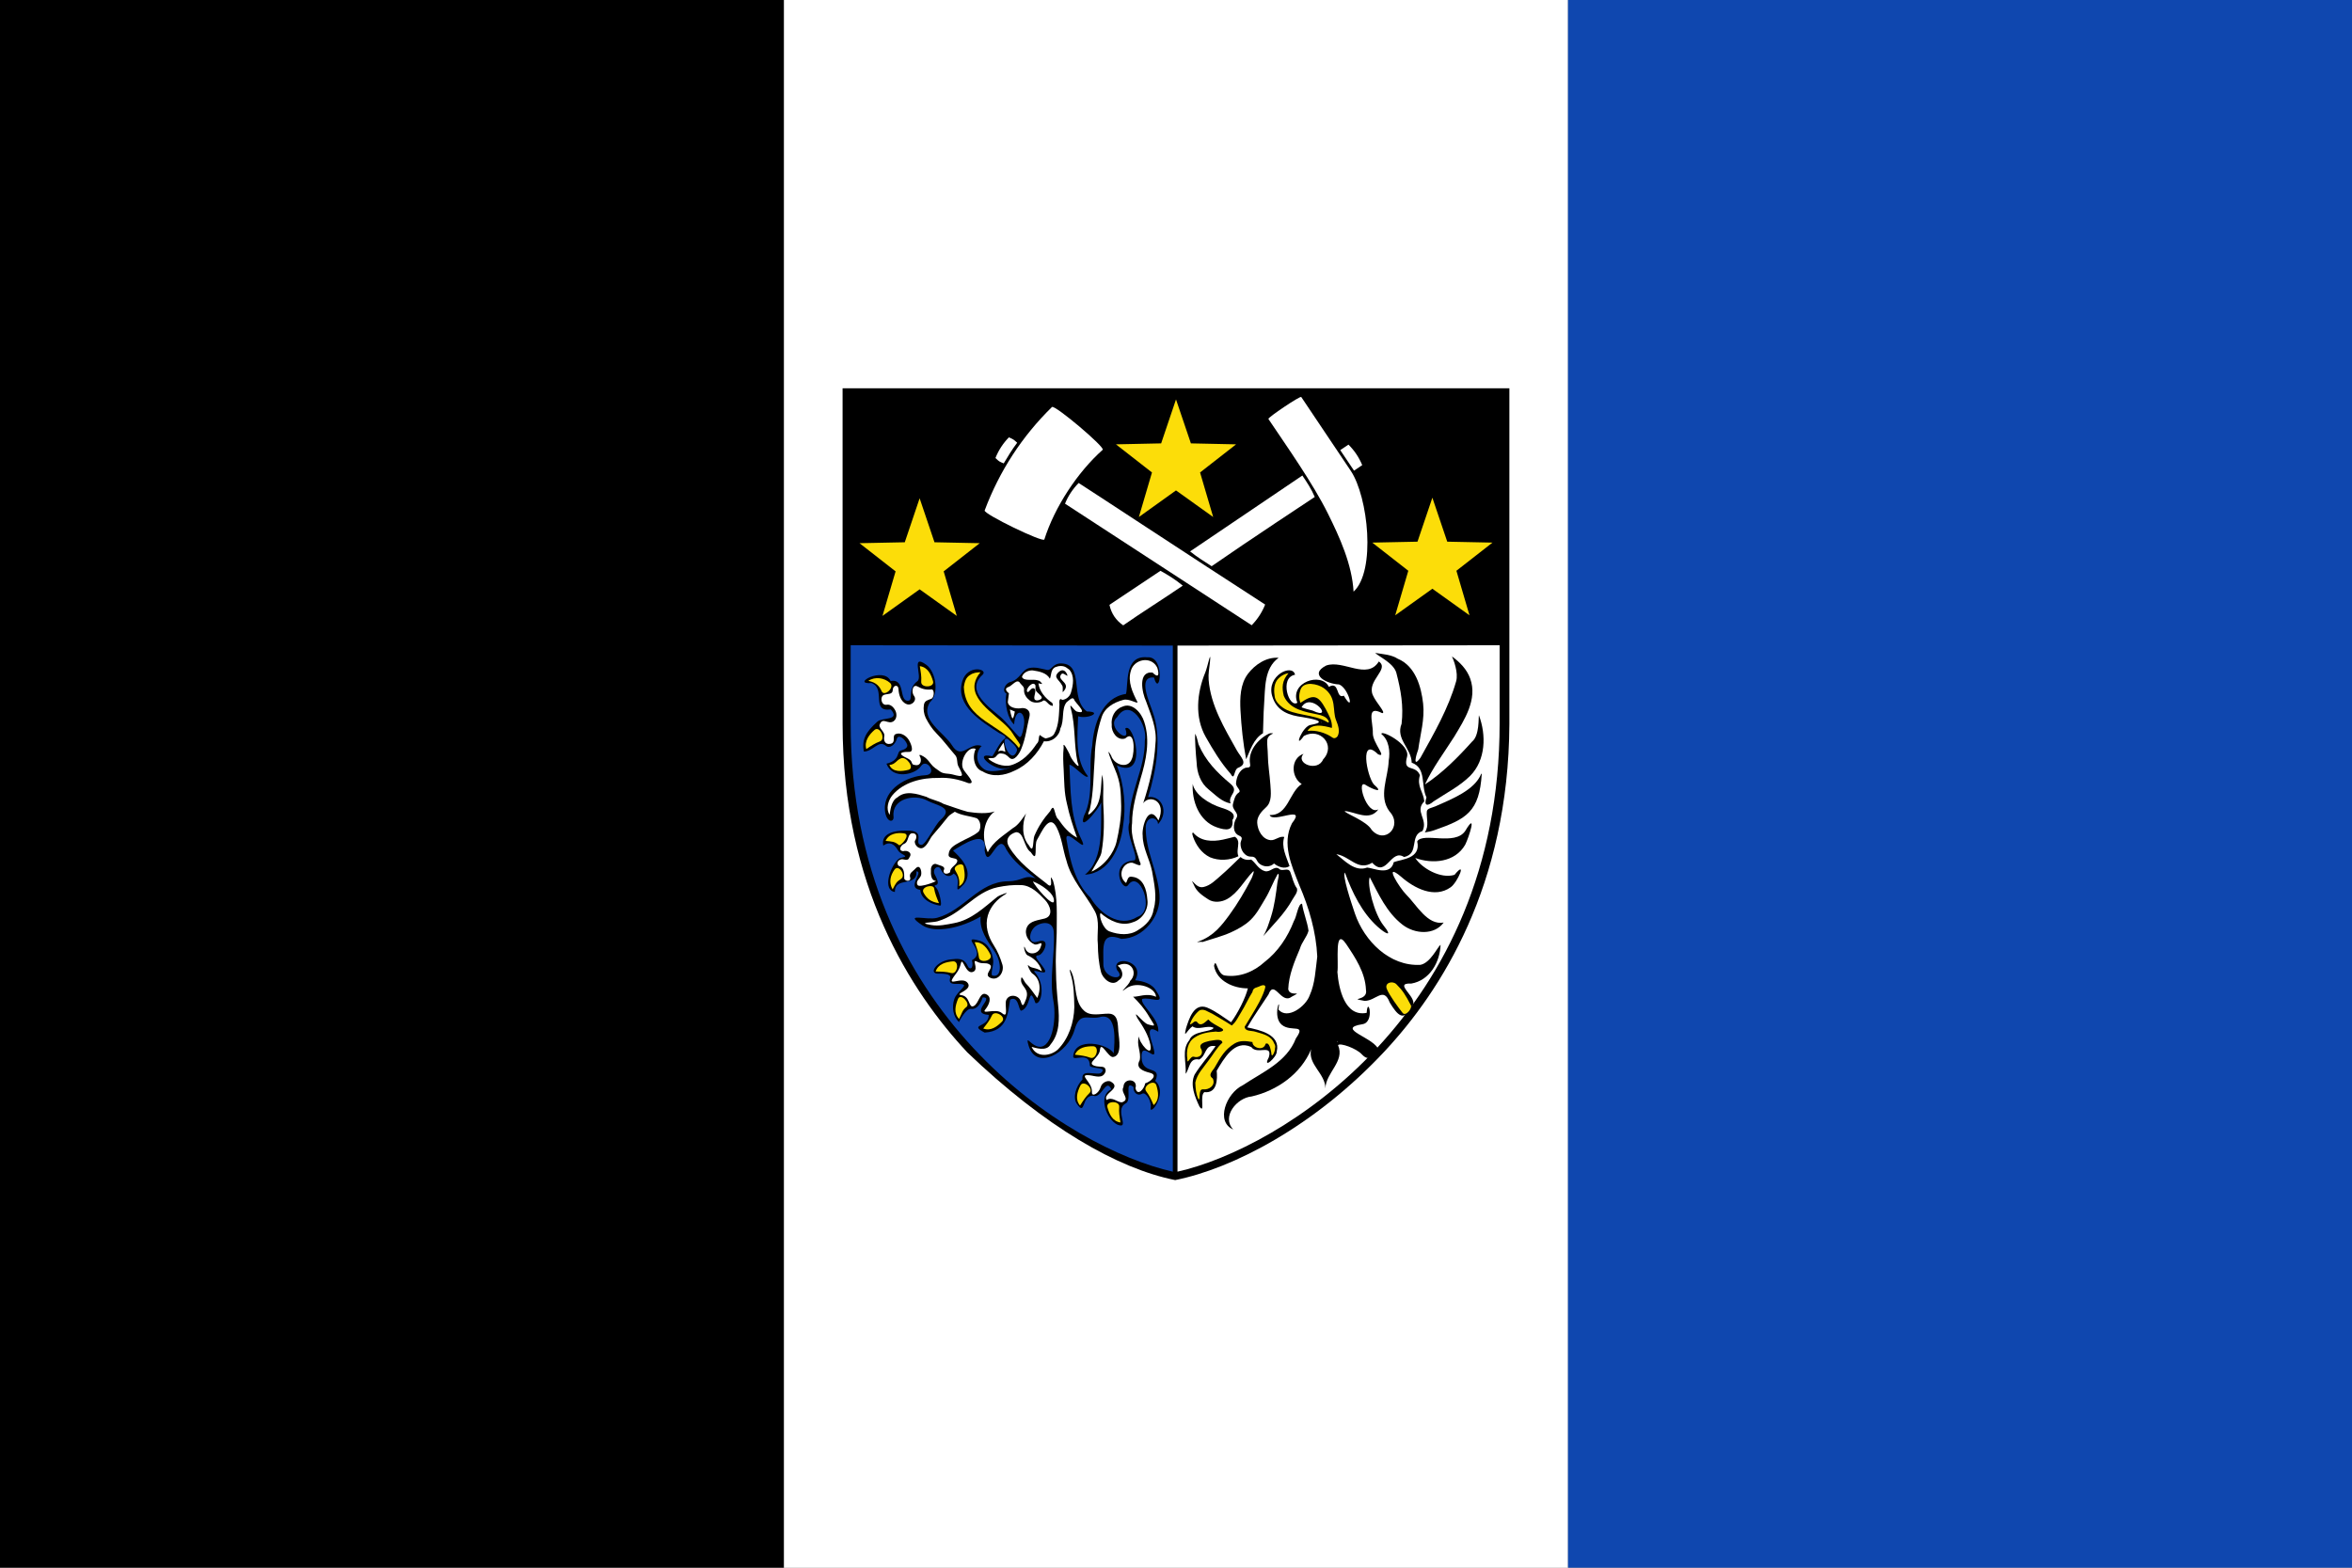 <svg xmlns="http://www.w3.org/2000/svg" height="400" width="600"><rect width="100%" height="100%" fill="#808080" stroke="none"/><path d="M 0,0 H 200 V 400 H 0 z"/><path d="M 200,0 H 400 V 400 H 200 z" fill="#fff"/><path d="m 400 0 h 200 v 400 h -200 z" fill="#0f47af"/><path d="m 14.837 0 c 7.127 0 11.816 2.996 14.503 5.509 c 3.299 3.444 5.133 6.636 5.642 9.182 -0.509 2.545 -2.372 6.149 -5.673 9.236 -2.687 2.513 -7.346 5.492 -14.473 5.527 h -14.836 v -29.455 z" transform="matrix(0 5.775 5.775 0 214.95 99.08)"/><path d="M 0,0 23.244,0 C 22.23,-4.53 16.293,-14.23 3.439,-14.23 l -3.453,0 L 0,0" fill="#0f47af" transform="matrix(0 5.775 5.775 0 299.19 164.72)"/><path d="M 0,0 23.244,0 C 22.23,4.53 16.293,14.23 3.439,14.23 l -3.453,0 L 0,0" fill="#fff" transform="matrix(0 5.775 5.775 0 300.38 164.72)"/><path d="m -0.042 -0.385 c -0.895 0.496 -1.14 -1.095 -0.452 -0.795 0.487 0.452 0.428 -0.614 -0.263 -0.607 -0.754 0.007 -1.466 -0.133 -1.115 0.796 -0.019 0.985 -1.01 1.756 -1.946 1.684 c -1.063 -0.081 -1.968 -0.637 -3.03 -0.607 -0.502 0.053 -0.405 0.544 -0.092 0.541 -0.536 0.499 -1.283 0.165 -1.195 -0.439 -1.143 0.355 -2.62 0.619 -3.747 0.208 c -0.421 -0.133 -1.609 -0.7 -1.537 0.054 0.949 0.26 -0.962 0.516 -0.893 -0.296 -0.106 -1.03 1.207 -0.831 1.617 -0.941 0.156 -1.066 1.352 -1.426 2.278 -1.491 1.029 -0.2 2.159 0.113 3.124 -0.372 0.9 -0.281 -0.725 0.992 -0.731 0.775 c 0.991 -0.043 2.612 0.16 3.315 -0.726 c -0.056 1.061 -1.212 1.574 -2.135 1.682 -0.866 0.138 -1.803 0.062 -2.692 -0.272 0.661 1.411 -1.961 0.742 -1.63 0.371 0.787 0.303 -0.067 -0.884 -0.502 -0.359 -0.925 0.576 0.38 1.374 1.041 1.224 1.244 0.019 2.355 -0.729 3.609 -0.681 0.503 -0.198 1.493 0.416 1.674 0.232 0.082 -1.167 1.432 -0.544 1.1 -0.292 -0.742 0.495 1.138 1.243 1.402 0.409 c 0.498 -0.79 -0.173 -1.668 -0.855 -2.074 c -0.649 -0.674 -1.671 -0.909 -2.582 -1.055 -0.575 -0.067 0.847 1.088 -0.053 0.629 -1 -0.473 -2.146 -0.447 -3.231 -0.499 -0.02 0.161 0.668 0.742 0.506 0.819 -0.722 -0.585 -1.791 -0.467 -2.651 -0.434 0.142 0.404 -0.196 1.129 -0.213 0.384 -0.578 -0.773 -2.078 -0.096 -2.121 -1.114 -0.017 -0.406 0.329 -0.438 0.286 -0.645 -0.053 -0.261 -0.141 -0.512 -0.083 -0.78 0.074 -0.341 0.502 -0.398 0.619 -0.845 0.059 -0.225 0.41 -0.384 0.506 -0.166 0.474 -0.098 1.144 0.071 1.366 0.339 -0.798 0.046 -0.607 0.563 0.129 0.422 0.279 -0.053 0.496 -0.116 0.413 -0.207 -0.159 -0.177 -0.635 -0.546 -0.865 -0.809 -0.386 -0.441 -1.155 -1.597 -1.864 -0.807 -0.259 0.289 -0.493 -0.659 0.284 -0.89 1.083 -0.322 1.779 0.862 2.283 1.629 0.099 0.211 0.177 0.354 0.254 0.239 0.142 -0.211 0.581 -0.398 0.774 -0.543 -0.211 -0.924 0.689 0.105 0.536 0.641 -0.151 0.53 0.3 -0.635 0.036 -1 -0.363 -0.506 -0.919 -0.266 -1.026 -0.107 -0.211 -0.519 0.657 -0.887 -0.027 -1.31 -0.572 -0.353 -1.144 -1.458 -1.908 -0.977 -0.366 0.418 -1.343 0.268 -1.654 -0.162 -0.516 -0.713 0.549 -0.149 0.724 -0.392 0.316 -0.436 0.822 -0.191 0.858 -0.376 0.094 -0.476 -0.99 -0.111 -0.865 -0.807 -0.665 -0.313 0.16 -1.783 0.091 -0.847 0.245 0.661 1.292 -0.05 1.165 0.854 0.503 0.441 0.343 -0.374 0.532 -0.584 0.478 -0.545 0.831 -0.698 1.328 -0.607 0.006 0.402 -0.535 0.648 -0.252 0.977 0.136 0.158 -0.041 0.402 -0.305 0.479 -0.231 0.066 -0.008 0.358 0.23 0.453 0.158 0.063 0.245 -0.12 0.287 -0.286 0.046 -0.181 0.43 -0.009 0.577 -0.624 0.729 0.275 0.478 1.287 0.106 1.526 -0.384 0.247 0.38 0.779 0.406 0.176 0.034 -0.79 0.608 -1.831 1.522 -1.77 0.583 0.039 0.59 0.413 0.3 0.381 -0.797 -0.089 -1.01 0.933 -0.705 1.489 0.232 0.423 0.298 1.221 0.858 0.584 0.212 -0.241 1.114 -0.659 1.101 -0.843 -0.029 -0.389 -0.651 0.274 -0.63 -0.657 -0.016 -0.534 0.122 -1.138 0.661 -1.026 -0.187 0.254 -0.099 0.472 0.204 0.647 0.145 0.084 0.19 0.266 0.253 0.315 0.069 0.053 0.053 -0.197 0.141 -0.294 0.345 -0.381 1.377 -0.71 1.451 -0.155 -0.708 -0.011 -0.187 0.992 -0.913 0.954 0.017 0.34 0.723 -0.465 0.823 0.168 0.44 0.03 0.651 0.559 0.694 0.873 0.017 0.122 -0.676 -0.049 -0.778 -0.16 c -0.253 -0.277 0.073 0.299 -0.577 -0.064 c -0.279 -0.156 -0.464 0.149 -0.265 0.248 0.207 0.102 0.457 0.306 0.203 0.58 0.234 0.439 1.11 -0.146 0.47 0.45 -0.632 0.489 -1.262 -0.252 -1.486 -0.479 -0.236 0.39 -1.019 1.532 -0.004 1.394 0.979 0.163 -0.923 0.598 -0.058 0.951 0.552 0.321 0.917 0.816 1.293 1.308 -0.187 -0.516 0.119 -0.564 0.125 -1.225 0.011 -1.296 1.294 -1.941 1.615 -3.134 0.125 -0.465 -0.254 -1.516 0.324 -0.661 0.387 0.572 0.115 1.748 -0.38 2.586 0.579 -0.064 1.061 0.286 1.529 0.608 0.483 0.332 1.196 0.334 1.077 -0.087 -0.029 -0.103 -0.456 0.053 -0.654 0.035 c -0.38 -0.033 -0.774 -0.223 -0.885 -0.607 c -0.271 -0.939 0.488 0.378 0.86 -0.334 0.407 0.096 0.431 -0.112 0.267 -0.183 -0.403 -0.174 -0.324 -0.496 -0.303 -0.734 0.057 -0.645 0.646 -1.035 0.633 -0.561 -0.004 0.157 -0.005 0.571 0.184 0.516 0.422 -0.123 0.183 0.412 0.312 0.603 0.061 0.091 0.342 -0.324 0.617 -0.418 0.372 -0.126 0.782 -0.053 1.025 0.203 0 0 -0.616 0.302 -0.582 0.534 0.024 0.158 -0.073 0.376 -0.509 0.516 -0.011 0.557 0.708 -0.627 0.774 0.266 0.576 0.007 0.397 -0.913 0.781 -0.181 -0.061 1.034 -0.912 1.025 -1.454 1.126 -0.207 0.387 0.492 0.366 0.488 0.491 -0.146 0.461 -1.208 0.31 -0.339 0.627 0.105 0.241 -0.799 0.477 -1.359 -0.029 -0.193 -0.175 0.154 0.535 -0.076 0.455 -0.254 -0.088 -0.658 -0.598 -0.671 -0.303 -0.011 0.235 -0.827 0.607 -0.61 -0.024 0.155 -0.452 -0.437 -0.398 -0.668 -0.106 c -0.184 0.233 -0.296 0.789 0.26 0.818 1.014 0.054 2.037 -0.211 3.046 -0.016 0.837 0.152 2.235 -0.079 1.98 -0.752 -0.108 -0.285 -0.501 -0.487 -0.02 -0.345 c 1.11 0.327 0.354 1.728 -0.693 2.027 -0.816 0.233 -0.451 0.569 -0.561 1.092 -0.246 0.822 1.116 0.677 1.6 0.639 -0.428 -0.217 -0.758 -1.731 0.138 -1.789 0.223 0.011 -0.255 0.734 0.405 0.736 0.113 0.034 0.083 0.617 0.211 0.569 0.167 -0.064 0.14 -0.179 0.123 -0.421 -0.017 -0.245 -0.065 -0.517 0.268 -0.472 0.308 -0.297 0.811 -0.443 1.079 -0.249 0.587 0.4 -0.388 0.182 -0.36 0.725 0.165 0.357 -0.814 0.569 -0.28 0.794 0.282 -0.604 1.331 -0.216 1.564 0.277 c 0.212 0.58 -0.646 -0.157 -0.937 0.351 -0.135 0.317 -1.068 -0.082 -0.73 0.355 0.262 -0.017 0.416 0.193 0.296 0.384 -0.098 0.155 0.348 0.45 0.688 0.366 0.166 0.12 -0.81 0.734 -1.249 0.21 -0.725 0.316 -0.233 -0.558 -1.01 -0.604 -0.904 -0.053 0.414 0.782 -0.505 0.509 -0.354 -0.105 -1.042 -0.367 -0.66 0.228 -0.589 0.063 -1.192 -0.814 -1.449 -0.712 -0.104 0.386 0.315 1.068 -0.323 0.64 -0.355 -0.179 -0.463 -0.585 -0.502 -0.948 z m -10.128 -5.225 c 0.709 -0.272 -0.722 -0.803 -0.534 -0.396 0.124 0.12 0.364 0.462 0.534 0.396 z" transform="matrix(0 5.775 5.775 0 291.79 250.37)"/><g fill="#fff"><path d="m 0 0 c 0.322 0.087 0.417 0.019 0.179 -0.222 -0.067 -0.662 0.895 -0.461 1.277 -0.283 0.599 0.211 1.204 0.49 1.857 0.413 0.902 -0.05 1.787 -0.258 2.64 -0.542 -0.4 0.278 -0.106 1.057 0.76 0.675 c -0.797 -0.444 0.315 -0.748 0.667 -0.697 0.553 0.001 1.034 0.304 1.573 0.414 c 0.552 0.092 1.132 0.234 1.68 0.071 c 0.425 -0.058 0.715 -0.345 0.925 -0.691 0.253 -0.373 0.206 -0.855 0.059 -1.256 -0.097 -0.299 -0.725 -0.494 -0.81 -0.395 0.336 0.387 0.607 0.924 0.398 1.438 -0.125 0.411 -0.58 0.696 -1.01 0.624 -0.421 -0.029 -0.936 -0.171 -0.991 -0.662 -0.05 -0.204 0.141 -0.205 0.274 -0.276 -0.318 -0.41 -0.921 -0.145 -0.898 0.266 0.037 0.157 0.276 0.505 -0.081 0.326 c -0.548 -0.149 -1.078 -0.411 -1.664 -0.328 -0.671 -0.001 -1.32 0.195 -1.96 0.372 -0.802 0.246 -1.69 0.436 -2.511 0.167 -0.405 -0.118 -0.882 -0.539 -0.676 -0.968 0.119 -0.342 0.46 -0.509 0.807 -0.469 0.311 -0.028 0.712 0.252 0.596 0.594 c -0.413 0.44 0.606 0.417 0.886 0.302 0.498 -0.173 0.273 -0.802 -0.131 -0.924 -0.528 -0.3 0.388 0.074 0.581 0.159 0.65 0.285 1.07 0.266 1.658 0.287 0.514 0.003 1.078 -0.092 1.571 -0.206 0.49 -0.113 1.067 -0.534 1.319 -1.106 -0.433 0.248 -0.66 0.407 -0.855 0.442 -0.715 0.127 -1.452 0.12 -2.171 0.076 -0.417 -0.019 -0.848 0.046 -1.255 -0.049 0.343 -0.057 0.998 -0.005 1.409 -0.256 0.165 -0.093 0.604 -0.52 0.142 -0.291 -0.767 0.176 -1.564 0.163 -2.347 0.223 -0.582 0.007 -1.164 0.115 -1.717 0.294 -0.434 0.126 -0.675 0.521 -0.794 0.967 -0.069 0.257 0.172 0.582 0.107 0.63 c -0.423 -0.216 -0.905 -0.449 -1.393 -0.297 c -0.517 0.143 -0.658 0.879 -0.171 1.148 z" transform="matrix(0 5.775 5.775 0 295.29 170.57)"/><path d="m 0 0 c 0.276 0.247 0.685 0.179 1.01 0.081 0.169 -0.045 0.319 -0.209 0.332 -0.387 -0.123 -0.142 0.101 -0.133 0.204 -0.124 0.412 -0.018 0.928 -0.025 1.26 -0.215 0.165 -0.063 0.205 -0.245 0.24 -0.398 -0.032 -0.089 -0.125 -0.228 -0.155 -0.256 c 0.12 -0.075 0.285 -0.009 0.392 -0.138 0.412 -0.272 0.799 -0.636 0.944 -1.131 0.099 -0.336 -0.093 -0.81 -0.292 -1.01 -0.056 0.124 0.032 0.237 -0.101 0.353 -0.064 0.056 -0.137 0.097 -0.128 0.21 0.013 0.176 0.063 0.242 0.19 0.372 c 0.205 0.211 -0.199 0.456 -0.402 0.532 -0.462 0.191 -0.965 0.242 -1.447 0.363 -0.261 0.043 -0.387 -0.187 -0.332 -0.418 0.019 -0.204 -0.04 -0.511 -0.274 -0.545 -0.131 0.017 -0.262 0.033 -0.393 0.05 -0.068 -0.106 -0.215 -0.214 -0.272 -0.03 -0.05 0.172 -0.413 0.393 -0.164 0.532 c 0.105 0.082 0.147 0.186 0.31 0.165 0.183 0 0.336 0.11 0.443 0.25 0.122 0.142 0.123 0.393 0.038 0.557 -0.141 0.141 0.173 0.245 0.188 0.409 0.073 0.083 -0.106 0.059 -0.125 0.017 c -0.198 -0.292 -0.494 -0.55 -0.855 -0.598 -0.003 0.043 0.06 0.2 0.006 0.155 -0.06 -0.05 -0.128 -0.094 -0.137 -0.179 -0.077 -0.228 0.058 -0.594 -0.148 -0.703 -0.198 0.048 -0.309 0.29 -0.292 0.48 0.042 0.276 0.098 0.605 0.366 0.754 c -0.137 0.067 -0.428 0.029 -0.515 0.251 -0.06 0.144 -0.069 0.341 0.02 0.473 c 0.029 0.041 0.059 0.081 0.088 0.122 z" transform="matrix(0 5.775 5.775 0 272.75 170.83)"/></g><path d="m 0.16 0.046 c -0.024 -0.112 -0.201 -0.229 -0.017 -0.312 0.244 -0.111 0.342 0.508 0.742 0.095 -0.164 0 -0.232 0.012 -0.283 -0.014 -0.291 -0.149 -0.362 -0.421 -0.603 -0.168 -0.179 0.189 -0.048 0.339 0.161 0.399 z" transform="matrix(0 5.775 5.775 0 272.08 171.51)"/><path d="m 0.505 -0.256 c 0.887 -0.152 1.554 1.288 2.19 1.673 0.184 0.111 0.341 0.244 0.516 0.343 l 0.134 -0.062 c -1.078 -0.811 -1.218 -2.371 -2.699 -2.432 -0.206 0.033 -0.419 0.079 -0.529 0.28 -0.094 0.131 -0.118 0.292 -0.117 0.454 0.15 -0.131 0.319 -0.224 0.505 -0.256 z" fill="#fcdd09" transform="matrix(0 5.775 5.775 0 250.12 171.54)"/><g fill="#fff"><path d="m 0 0 c 0.108 0.054 0.236 0.274 0.325 0.26 0.089 -0.014 0.179 -0.282 0.045 -0.323 -0.134 -0.041 -0.377 0.119 -0.458 -0.014 -0.081 -0.133 0.235 -0.24 0.141 -0.307 -0.094 -0.067 -0.386 0.159 -0.347 0.293 0.039 0.134 0.186 0.037 0.294 0.091 z" transform="matrix(0 5.775 5.775 0 264.25 176.18)"/><path d="m 0.689 0.276 c 0.077 0.22 -0.173 0.469 -0.371 0.315 -0.16 -0.125 -0.538 -0.064 -0.411 0.161 0.112 0.2 0.157 0.383 0.131 0.608 -0.017 0.148 0.357 0.13 0.41 0 0.061 -0.15 0.076 -0.299 0.272 -0.33 0.2 -0.031 0.397 -0 0.574 0.081 0.248 0.128 0.484 0.276 0.684 0.475 0.3 0.299 0.645 0.547 0.962 0.827 0.138 0.121 0.339 0.06 0.493 0.14 0.442 0.232 0.501 0.257 0.362 -0.25 -0.055 -0.201 -0.013 -0.403 -0.136 -0.567 -0.103 -0.137 -0.178 -0.28 -0.322 -0.388 -0.101 -0.075 -0.2 -0.155 -0.281 -0.252 -0.05 -0.06 -0.223 -0.342 -0.054 -0.241 0.159 0.095 0.411 0.026 0.379 -0.177 -0.014 -0.089 -0.002 -0.15 -0.112 -0.183 -0.185 -0.056 -0.203 -0.303 -0.336 -0.445 -0.118 -0.127 -0.145 0.162 -0.137 0.32 0.013 0.258 -0.401 0.077 -0.548 -0.019 -0.182 -0.119 -0.32 -0.357 -0.24 -0.563 0.075 -0.192 0.38 0.037 0.432 -0.24 0.044 -0.235 -0.144 -0.307 -0.342 -0.267 -0.187 0.038 -0.351 -0.264 -0.508 -0.204 -0.349 0.133 0.011 0.366 -0.143 0.604 -0.105 0.162 -0.325 0.158 -0.463 0.094 -0.136 -0.063 -0.306 -0.208 -0.272 -0.386 0.048 -0.246 -0.361 -0.321 -0.437 -0.118 c -0.053 0.14 -0.003 0.381 -0.208 0.383 -0.222 0.002 -0.269 0.243 -0.043 0.254 0.226 0.011 0.568 0.094 0.665 0.37 z" transform="matrix(0 5.775 5.775 0 229.74 175.7)"/><path d="m 0 0 c 0.185 0.124 0.59 0.567 0.458 0.081 -0.04 -0.146 -0.488 -0.368 -0.109 -0.265 0.765 0.204 1.571 0.124 2.34 0.289 0.461 0.198 -0.135 -0.304 -0.333 -0.343 -0.105 -0.052 -0.665 -0.328 -0.312 -0.269 0.335 -0.038 0.669 -0.017 1 0.001 0.493 0.026 0.991 0.019 1.475 0.142 0.515 0.108 1.016 0.272 1.51 0.449 -0.181 -0.347 -0.496 -0.613 -0.815 -0.829 -0.134 -0.192 -0.798 -0.144 -0.358 -0.358 0.325 -0.285 0.681 -0.526 1.094 -0.699 0.17 -0.071 0.846 -0.011 0.424 -0.237 -0.38 -0.33 -0.975 -0.305 -1.413 -0.13 0.169 -0.126 0.508 -0.328 0.643 -0.578 0.32 -0.4 0.592 -0.88 1.07 -1.112 -0.259 -0.123 -0.59 -0.187 -0.891 -0.164 -0.353 0.026 -0.723 0.191 -0.913 0.47 0.115 -0.348 0.075 -0.796 0.017 -1.189 -0.099 -0.362 -0.234 -0.716 -0.352 -1.073 -0.144 -0.237 -0.177 -0.518 -0.311 -0.757 -0.13 -0.407 -0.298 -0.915 0.025 -1.28 0.145 -0.286 0.62 -0.32 0.768 -0.341 -0.255 -0.179 -0.622 -0.068 -0.848 0.107 c -0.603 0.492 -0.792 1.316 -0.781 2.059 -0.028 0.44 0.064 0.889 0.23 1.306 c 0.073 0.411 -0.453 -0.152 -0.636 -0.232 -0.363 -0.16 -1.026 0.225 -0.874 0.561 0.343 -0.171 0.873 -0.07 0.994 0.306 0.264 0.429 0.186 0.971 -0.031 1.401 -0.247 0.574 -0.752 1.022 -1.303 1.305 0.049 0.346 -0.221 0.683 -0.569 0.727 -0.357 0.189 -0.859 0.032 -1.158 0.278 -0.103 0.149 -0.302 0.277 -0.045 0.363 z" transform="matrix(0 5.775 5.775 0 274.27 178.92)"/><path d="m -0.155 0.036 c 0 0 0.362 -0.062 0.289 -0.113 -0.072 -0.05 -0.381 -0.106 -0.381 -0.106" transform="matrix(0 5.775 5.775 0 258.68 182.45)"/><path d="M 0,0 0.014,-0.009 -0.001,-0.055 0,0" transform="matrix(0 5.775 5.775 0 337.16 184.29)"/></g><path d="m 0.36 -0.103 c 0.082 -0.225 0.19 -0.38 0.34 -0.604 -0.345 -0.103 -0.651 0.133 -0.849 0.366 -0.196 0.231 0.411 0.508 0.509 0.238 z" fill="#fcdd09" transform="matrix(0 5.775 5.775 0 225.08 187.09)"/><g fill="#fff"><path d="m 0.045 0 c -0.04 -0.095 -0.082 -0.19 -0.027 -0.283 0.065 -0.11 -0.305 0.144 -0.383 0.205" transform="matrix(0 5.775 5.775 0 256.47 191.58)"/><path d="m 0 0 c 0.112 0.181 0.449 0.195 0.584 0.081 0.203 -0.231 0.313 -0.55 0.463 -0.817 0.121 -0.216 0.25 -0.487 0.526 -0.509 0.28 -0.062 0.098 0.481 0.372 0.364 0.155 -0.083 0.234 -0.303 0.433 -0.301 0.089 -0.089 0.116 -0.316 -0.077 -0.286 -0.185 0.113 -0.206 -0.152 -0.263 -0.28 -0.093 -0.177 0.091 -0.297 0.253 -0.28 c 0.181 -0.013 0.455 0.007 0.469 0.203 0 0.137 0.325 -0.706 0.188 -0.795 -0.188 -0.103 -0.285 0.123 -0.448 0.159 -0.159 0.034 -0.498 -0.048 -0.285 -0.246 0.132 -0.116 0.2 -0.306 0.406 -0.237 0.209 0.046 0.161 -0.295 -0.005 -0.264 -0.167 0 -0.389 -0 -0.485 -0.166 -0.029 -0.177 -0.256 -0.168 -0.304 -0.007 -0.075 0.125 0.114 0.325 -0.099 0.4 -0.205 0.154 -0.332 -0.093 -0.276 -0.274 -0.026 -0.238 -0.274 -0.108 -0.337 0.065 -0.09 0.192 -0.462 0.122 -0.455 0.353 0 0.212 0.221 0.19 0.342 0.097 0.197 -0.027 0.411 0.214 0.28 0.397 -0.135 0.191 -0.376 0.25 -0.547 0.403 -0.258 0.23 -0.53 0.445 -0.799 0.663 c -0.099 0.081 -0.151 0.201 -0.227 0.301 0.17 0.299 0.183 0.653 0.289 0.975 z" transform="matrix(0 5.775 5.775 0 249.2 208.8)"/><path d="m 0 0 c 0.469 0.243 0.982 0.276 1.486 0.442 0.837 0.214 1.47 0.833 2.207 1.24 0.456 0.258 0.997 0.089 1.486 0.146 0.402 0.004 0.811 0.035 1.211 0.137 0.313 0.072 0.682 0.498 0.38 0.78 -0.168 0.286 -0.532 0.144 -0.645 -0.045 -0.31 0.593 0.317 0.925 0.673 0.551 0.181 -0.036 0.639 -0.597 0.327 -0.168 -0.34 0.467 -0.039 1.296 0.372 1.316 -0.186 -0.419 0.018 -0.795 -0.006 -1.015 0.281 0.278 0.517 0.498 0.917 0.729 0.364 0.211 0.421 0.331 0.306 -0.075 -0.062 -0.221 -0.742 -0.699 -0.275 -0.465 0.365 0.245 0.741 0.485 1.18 0.577 0.652 0.116 -0.116 -0.531 -0.376 -0.504 c 0.37 -0.132 0.669 0.105 1.054 0.031 0.333 -0.188 0.47 0.097 0.558 0.45 0.096 0.383 0.39 0.033 0.466 -0.208 c 0.221 -0.031 0.608 -0.333 0.215 -0.43 -0.424 0.129 -0.481 -0.526 -0.049 -0.531 0.253 -0.158 0.533 0.342 0.672 -0.065 0.013 -0.205 -0.27 -0.424 -0.102 -0.68 -0.31 -0.18 -0.518 0.706 -0.817 0.18 -0.063 -0.118 0.028 -0.381 0.242 -0.439 0.276 -0.075 0.477 -0.406 0.215 -0.389 -0.437 0.027 -0.783 -0.635 -0.734 -0.115 0.023 0.251 0.194 0.603 -0.175 0.722 -0.288 0.002 -0.16 -0.24 -0.241 -0.487 -0.125 -0.38 -0.344 0.203 -0.705 0.236 -0.423 0.039 0.344 0.366 0.315 0.579 -0.057 0.408 -0.795 0.264 -1.123 0.232 -0.29 -0.028 -0.784 0.017 -0.792 -0.425 -0.006 -0.358 0.14 -0.816 -0.143 -1.101 -0.363 -0.397 -1.052 -0.334 -1.528 -0.48 -0.202 -0.062 -0.447 -0.199 -0.09 -0.104 0.476 0.153 0.973 0.154 1.473 0.166 0.679 -0.016 1.392 -0.247 1.878 -0.734 0.276 -0.308 0.384 -0.923 -0.124 -1.154 0.034 0.143 0.229 0.659 -0.11 0.841 -0.481 0.401 -1.129 0.39 -1.719 0.332 -0.504 -0.05 -1.01 -0.091 -1.524 -0.096 -0.562 -0.028 -1.121 0.017 -1.673 0.032 -0.776 -0.004 -1.574 0.059 -2.326 -0.167 -0.477 -0.24 0.521 0.119 0.141 -0.276 -0.468 -0.596 -0.947 -1.259 -1.622 -1.659 -0.322 -0.191 -0.561 -0.007 -0.651 0.305 -0.007 0.362 0.676 0.339 0.885 0.654 0.534 0.346 -0.314 0.125 -0.556 0.278 -0.291 0.183 -1.176 0.532 -0.552 0.855 z" transform="matrix(0 5.775 5.775 0 269.51 211.04)"/><path d="m 0.564 0.291 c 0.288 -0.033 -0.685 -0.865 -0.875 -0.927 c 0.14 0.365 0.533 0.966 0.875 0.927 z" transform="matrix(0 5.775 5.775 0 267.18 226.69)"/><path d="m -0.064 0.026 c 0.023 0.437 0.356 0.762 0.661 1.052 c 0.231 0.219 0.7 0.39 0.815 -0.015 0.079 -0.281 0.095 -0.661 0.394 -0.793 0.289 -0.128 0.634 0.054 0.747 0.334 0.069 0.173 -0.241 0.428 0.166 0.259 0.282 -0.117 0.337 -0.544 0.016 -0.663 -0.261 -0.097 0.234 -0.045 0.304 0.104 0.102 0.218 0.296 0.511 0.703 0.632 -0.191 -0.317 -0.112 -0.455 -0.252 -0.588 -0.107 -0.102 0.289 0.066 0.354 0.166 0.196 0.304 0.62 0.417 1.079 0.217 -0.242 -0.18 -0.471 -0.33 -0.642 -0.503 -0.081 -0.082 -0.447 -0.212 -0.147 -0.214 0.299 -0.002 0.38 0.39 0.844 0.22 0.339 -0.124 0.327 -0.161 0.087 -0.236 -0.277 -0.087 -0.337 -0.516 -0.048 -0.638 0.209 -0.088 0.848 0.126 0.575 -0.19 -0.238 -0.275 0.094 -0.946 -0.17 -0.728 -0.19 0.157 -0.553 0.32 -0.669 0.014 -0.1 -0.263 0.416 -0.31 0.526 -0.529 0.122 -0.243 -0.42 -0.142 -0.479 -0.543 -0.054 -0.362 -0.215 0.496 -0.53 0.28 -0.316 -0.216 0.136 -0.873 -0.202 -0.676 -0.219 0.128 -0.31 0.282 -0.677 0.37 c -0.318 0.076 0.544 0.209 0.37 0.555 -0.126 0.25 -0.592 -0.116 -0.439 0.162 0.115 0.208 0.026 0.365 0.104 0.52 0.148 0.297 0.45 -0.284 0.606 0.061 c 0.159 0.352 -0.258 0.631 -0.581 0.534 -0.305 -0.092 -0.601 -0.215 -0.864 -0.386 -0.392 -0.254 -0.861 -0.387 -1.311 -0.256 -0.402 0.118 -0.717 0.413 -0.933 0.77 -0.15 0.247 0.043 -0.269 0.119 -0.363 0.463 -0.572 1.01 -1.138 1.152 -1.885 0.065 -0.339 0.148 -0.694 0.085 -1.039 -0.116 -0.636 -0.103 0.084 -0.162 0.288 -0.313 1.092 -1.292 1.631 -1.507 2.665 c -0.069 0.334 -0.112 0.702 -0.093 1.043 z" transform="matrix(0 5.775 5.775 0 260.39 226.2)"/><path d="M 0,0 -0.04,-0.023 -0.04,0 0,0" transform="matrix(0 5.775 5.775 0 341.19 265.9)"/></g><path d="m 0 0 c 0.405 0.06 0.796 0.233 1.195 0.285 0.282 -0.078 0.501 -0.3 0.789 -0.38 0.571 -0.242 1.164 -0.492 1.791 -0.516 0.37 0.074 0.03 0.72 0.333 0.15 c 0.36 -0.463 -0.792 -0.765 -0.102 -1.021 0.484 -0.313 0.958 -0.655 1.456 -0.939 c 0.113 0.544 0.312 1.481 1.065 1.303 0.252 0.011 0.83 -0.655 0.255 -0.35 -0.613 0.176 -0.091 -0.519 -0.452 -0.775 -0.348 -0.736 0.52 -1.212 1.045 -1.528 0.368 0.035 1.012 0.028 0.947 -0.544 0.142 -0.226 1.01 0.049 0.637 -0.218 c -0.424 -0.198 -0.959 -0.427 -1.414 -0.212 -0.441 0.273 -0.828 0.628 -1.253 0.927 -0.096 -0.501 0.407 -0.386 0.59 -0.726 -0.097 -0.45 0.423 -0.425 0.63 -0.599 -0.507 0.039 -1.06 -0.188 -1.485 0.163 -0.436 0.158 -0.351 0.994 -0.545 1.073 -0.143 -0.278 0.129 -0.668 -0.066 -0.934 0.151 -0.234 0.614 -0.412 0.073 -0.282 -0.412 0.132 -1.12 0.35 -0.906 0.921 0.161 0.386 0.421 0.719 0.652 1.066 c -0.406 0.3 -1.074 0.638 -1.498 0.742 0.005 -0.618 -0.314 -1.377 -0.995 -1.495 -0.412 0.097 0.374 0.129 0.426 0.471 0.1 0.655 -0.169 1.294 -0.595 1.76 c -0.463 0.6 -1.107 1.026 -1.81 1.297 -0.182 0.123 -0.788 0.188 -0.764 0.361 z" transform="matrix(0 5.775 5.775 0 332.16 230.6)"/><path d="m 0 0 c 0.325 0.761 1.216 1.02 1.975 1.105 0.68 0.077 1.353 -0.122 2.02 -0.215 0.255 -0.097 0.849 -0.256 0.376 0.095 -1.085 0.603 -2.171 1.233 -3.379 1.578 -0.381 0.109 -0.949 -0.112 -1.102 -0.184 0.255 0.346 0.563 0.657 0.984 0.807 0.919 0.328 1.814 -0.255 2.571 -0.712 0.694 -0.442 1.357 -0.939 2.104 -1.291 -0.517 0.789 -1.198 1.458 -1.895 2.085 -0.266 0.333 -1.071 0.278 -1.164 0.302 0.872 0.329 1.977 0.304 2.675 -0.384 0.466 -0.469 0.767 -1.07 1.129 -1.617 0.227 -0.268 0.215 -0.445 -0.175 -0.316 -0.525 -0.256 -1.298 0.009 -1.533 -0.652 -0.647 -0.016 -1.039 -0.72 -1.718 -0.447 -0.791 0.092 -1.474 -0.031 -2.243 -0.229 -0.432 -0.111 -0.721 -0.769 -0.889 -0.938 0.058 0.343 0.069 0.713 0.266 1.013 z" transform="matrix(0 5.775 5.775 0 356.66 168.12)"/><path d="m 0 0 c 1.143 0.09 2.145 0.699 3.119 1.244 0.309 0.173 0.592 0.529 0.774 0.061 0.081 -0.21 0.623 -0.135 0.253 -0.344 -0.489 -0.431 -1.051 -0.768 -1.615 -1.088 -0.876 -0.497 -1.952 -0.391 -2.855 -0.018 -0.253 0.104 -1.113 0.27 -0.422 0.201 0.248 -0.028 0.494 -0.075 0.746 -0.055 z" transform="matrix(0 5.775 5.775 0 308.32 173.42)"/><path d="m 0 0 c 0.466 -0.652 1.353 -0.588 2.06 -0.642 0.424 -0.032 0.849 -0.029 1.273 -0.049 0.253 -0.429 0.794 -0.575 1.152 -0.743 -0.709 -0.135 -1.437 -0.212 -2.162 -0.251 -0.541 -0.029 -1.162 -0.012 -1.61 0.326 -0.413 0.311 -0.755 0.818 -0.713 1.359 z" transform="matrix(0 5.775 5.775 0 326.18 167.84)"/><path d="m 0 0 c 0.719 0.303 1.234 0.805 1.733 1.402 0.361 0.432 0.504 -0.14 0.874 0.015 -0.067 -0.398 -0.381 -0.676 -0.62 -0.976 -0.281 -0.352 -0.733 -0.512 -1.184 -0.527 -0.384 -0.04 -1.104 -0.084 -1.277 -0.066 0.145 0.085 0.316 0.104 0.475 0.151 z" transform="matrix(0 5.775 5.775 0 305.76 189.94)"/><path d="m 0 0 c 0.057 -0.126 0.146 -0.25 0.3 -0.258 0.213 -0.012 0.421 0.023 0.634 0.025 0.444 0.004 0.884 0.083 1.328 0.113 c 0.343 0.023 0.759 0.076 1 -0.193 0.178 -0.198 0.412 -0.404 0.684 -0.389 0.34 0.019 0.736 0.232 0.767 0.592 0.018 0.21 -0.193 0.383 -0.142 0.604 0.443 -0.145 0.879 0.093 1.289 0.233 0.144 -0.216 0.035 -0.504 -0.115 -0.685 0.157 -0.171 0.17 -0.418 0.023 -0.627 -0.126 -0.18 -0.338 -0.12 -0.328 -0.4 0.001 -0.274 -0.302 -0.461 -0.578 -0.454 -0.147 0.003 -0.26 0.155 -0.35 -0.064 -0.123 -0.3 -0.538 -0.266 -0.775 -0.118 -0.233 0.145 -0.362 -0.227 -0.637 -0.148 c -0.178 0.051 -0.378 0.085 -0.483 0.246 -0.099 0.152 -0.244 -0.13 -0.426 -0.114 -0.268 0.024 -0.568 0.144 -0.667 0.395 -0.044 0.111 0.033 0.263 -0.18 0.225 c -0.556 -0.098 -1.082 0.332 -1.328 0.815 -0.031 0.061 -0.037 0.135 -0.019 0.201 z" transform="matrix(0 5.775 5.775 0 324.77 187.15)"/><path d="m 0 0 c 1.675 -0.103 1.995 -0.674 2.488 -2.086 0.049 -0.139 0.082 -0.284 0.102 -0.43 -0.299 0.204 -0.612 0.063 -0.928 0.089 -0.14 0.016 -0.156 0.224 -0.225 0.379 -0.327 0.736 -0.713 1.732 -1.436 2.024 0 0.008 0 0.015 0 0.023 z" transform="matrix(0 5.775 5.775 0 378 197.44)"/><path d="m 0.841 1.175 c 0.076 0.249 0.235 0.71 0.54 0.48 0.497 0.06 0.464 -0.285 0.325 -0.685 -0.275 -0.793 -1.169 -1.11 -1.919 -1.068 0.474 0.091 0.887 0.724 1.054 1.272 z" transform="matrix(0 5.775 5.775 0 304.83 201.25)"/><path d="m 0.041 1.012 c -0.037 0.176 -0.085 0.349 -0.128 0.524 0.05 0.107 0.169 0.165 0.284 0.159 0.192 0 0.393 -0.074 0.578 0.007 0.184 -0.389 0.212 -0.859 0.044 -1.259 -0.188 -0.381 -0.537 -0.614 -0.902 -0.745 c -0.052 -0.009 -0.177 -0.074 -0.189 0.003 0.397 0.329 0.41 0.848 0.313 1.311 z" transform="matrix(0 5.775 5.775 0 306.1 214)"/><path d="m 0 0 c 0.159 0.209 0.431 0.324 0.511 0.6 0.07 0.241 -0.23 0.401 -0.116 0.615 0.176 0.154 -0.082 0.422 0.165 0.517 0.24 0.093 0.507 0.136 0.717 0.292 0.169 0.049 0.348 -0.121 0.499 -0.204 0.606 -0.333 1.093 -0.838 1.613 -1.29 -0.264 0.163 -0.564 0.251 -0.856 0.345 -0.494 0.159 -1.014 0.22 -1.529 0.287 -0.092 0.012 -0.4 0.113 -0.365 0.012 0.353 -0.205 0.74 -0.337 1.09 -0.55 0.326 -0.199 0.672 -0.372 0.941 -0.652 0.235 -0.245 0.398 -0.54 0.538 -0.845 0.188 -0.41 0.294 -0.847 0.436 -1.272 -0.034 -0.092 0.059 -0.392 -0.035 -0.149 -0.109 0.295 -0.282 0.562 -0.504 0.788 -0.201 0.205 -0.427 0.377 -0.657 0.545 -0.504 0.368 -1.045 0.685 -1.598 0.972 -0.077 0.04 -0.415 0.165 -0.313 0.066 0.396 -0.386 0.935 -0.648 1.211 -1.141 0.138 -0.247 0.17 -0.584 0.017 -0.822 -0.164 -0.255 -0.351 -0.534 -0.65 -0.647 -0.053 -0.02 -0.236 -0.136 -0.117 -0.026 0.124 0.121 0.262 0.255 0.217 0.454 -0.069 0.31 -0.306 0.534 -0.504 0.764 -0.261 0.304 -0.546 0.585 -0.822 0.874 0.117 0.123 0.146 0.307 0.113 0.468 z" transform="matrix(0 5.775 5.775 0 319.17 219.31)"/><path d="m 0 0 c -0.33 0.453 -1.066 -0.884 -1.021 0 -0.138 0.816 -0.946 1.272 -1.716 1.297 0.11 -0.142 0.804 -0.447 0.888 -0.89 c 0.074 -1.358 -1.049 -2.48 -2.277 -2.897 -0.52 -0.176 -1.684 -0.56 -1.799 -0.439 0.874 0.322 1.765 0.75 2.391 1.445 0.316 0.351 0.482 0.693 -0.047 0.267 -0.525 -0.422 -1.833 -0.745 -2.14 -0.614 0.738 0.384 1.556 0.746 2.097 1.445 0.422 0.545 0.473 1.405 -0.093 1.82 c 0.129 -0.72 -0.775 -1.188 -1.24 -1.658 -0.273 -0.276 -1.485 -1.047 -0.783 -0.219 0.506 0.575 0.972 1.474 0.464 2.185 -0.211 0.307 -1.249 0.746 -0.55 0.171 0.192 -0.622 -0.303 -1.454 -0.744 -1.734 0.277 0.766 0.197 1.755 -0.586 2.206 -0.335 0.168 -1.522 0.546 -0.607 0 0.669 -0.457 0.04 -1.859 0.458 -2.119 0.768 0.172 0.786 -0.677 0.918 -1.036 0.637 -0.147 0.251 -0.924 0.24 -1.176 0.204 -0.547 -0.307 -0.992 -0.592 -1.362 c 0.09 0.605 0.768 0.955 0.378 1.585 0.699 0.635 -0.64 0.815 -0.252 1.408 -0.147 0.696 -0.956 0.218 -1.149 0.814 -0.518 0.261 -0.863 -0.369 -1.311 0.08 -0.447 -0.048 -0.659 -0.342 -1.154 -0.194 -0.497 -0.2 -0.099 -0.768 -0.816 -0.568 -0.555 0.147 -1.221 -1.185 -1 -1.131 0.26 0.336 0.782 0.392 1.179 0.32 0.746 -0.024 1.563 -0.466 2.234 0.032 0.648 0.61 1.486 -0.2 0.819 -0.784 -0.407 -0.228 -0.74 -1.215 -0.833 -1.189 0.028 0.455 0.474 1.096 -0.077 1.487 0.316 -0.521 -1.426 -1.024 -1.057 -0.536 0.186 0.311 0.374 0.811 -0.048 0.328 -0.393 -0.311 -2.139 -0.634 -1.326 0.193 0.187 0.425 -0.513 -0.245 -0.933 -0.232 -0.49 0.015 -1.261 -0.314 -0.885 0.411 0 0.196 -0.449 -0.265 -0.803 -0.415 -0.638 -0.27 -1.137 0.757 -1.479 0.269 0.838 -0.518 -0.087 -1.57 0.178 -2.324 0.408 -0.801 0.822 0.058 0.835 0.563 0.146 0.432 1.351 0.717 0.498 0.214 0.164 -0.365 -0.666 -0.174 -0.391 -0.659 -0.672 -0.329 -0.199 -1.756 0.702 -1.392 0.257 -0.371 -1.114 -0.812 -1.236 -0.103 -0.513 -0.11 0.037 -1.28 0.943 -1.01 0.702 0.209 0.853 0.789 0.929 1.341 0.059 0.32 0.193 1.202 0.339 0.384 0.022 -0.39 1.173 -0.806 0.494 -0.326 -0.39 0.712 0.405 1.441 1.036 0.851 0.571 -0.238 0.18 -1.247 -0.248 -0.864 0.202 -0.581 1.034 -0.56 1.336 -0.082 0.36 -0.559 1.406 -0.601 1.367 -1.416 0.39 0.127 -0.484 1.659 0.367 0.986 0.897 -0.456 1.867 -0.02 2.72 0.318 1 0.432 2.077 0.75 3.169 0.799 0.571 -0.076 1.183 -0.093 1.717 -0.336 0.484 -0.17 1.093 -0.984 0.622 -1.379 -0.675 0.124 0.319 -0.287 0.677 0.15 c 0.338 0.413 -0.081 1.095 0.602 0.62 1.047 -0.402 1.489 -1.481 2.067 -2.345 0.351 -0.733 1.615 -1.215 1.956 -0.421 -0.567 -0.538 -1.404 0.168 -1.46 0.81 -0.258 1.129 -0.996 2.174 -2.084 2.631 0.667 -0.159 1.066 0.629 1.726 0.63 -0.697 0.016 -1.191 0.872 -1.908 0.558 -0.12 0.084 0.139 0.806 0.399 1.046 0.4 0.371 -0.022 0.513 -0.173 0.74 -0.535 -0.084 -0.956 -1.969 -1.154 -0.704 -0.087 0.557 -1.296 0.232 -0.501 0.183 0.191 -0.966 -1.071 -1.236 -1.801 -1.293 c -0.408 0.066 -2.038 -0.153 -1.236 0.39 0.605 0.406 1.26 0.842 2.02 0.872 c 0.515 0.106 0.343 -0.838 0.488 -0.062 c 0.006 0.507 -0.653 0.834 0.075 1.113 0.552 0.335 0.87 0.623 0.196 0.935 z m -13.227 -4.843 c -0.738 0.413 0.629 1.498 0.144 0.487 -0.041 -0.164 -0.083 -0.328 -0.144 -0.487 z" transform="matrix(0 5.775 5.775 0 360 256.86)"/><g fill="#fcdd09"><path d="m 0 0 c 0.42 0.594 0.994 0.373 1.418 0.546 0.234 0.095 0.485 0.179 0.696 0.074 0.071 -0.035 0.138 -0.142 0.076 -0.23 -0.226 -0.319 -0.343 -0.753 -0.296 -1.104 -0.446 0.238 -0.112 1.065 -0.136 1.077 -0.324 0.022 -0.589 -0.152 -0.841 -0.279 -0.608 -0.331 -0.656 -0.541 -0.265 -1.109 -0.189 -0.083 -0.402 -0.065 -0.586 0.002 -0.389 0.141 -0.253 0.758 -0.066 1.023 z" transform="matrix(0 5.775 5.775 0 337.68 175.56)"/><path d="m 0 0 c 0.33 -0.288 0.635 -0.296 1 -0.207 0.613 0.266 0.71 0.958 0.823 1.504 c 0.035 0.17 0.093 0.365 0.257 0.46 0.061 0.039 0.134 0.04 0.077 -0.044 c -0.365 -0.616 -0.275 -1.469 -0.648 -1.977 -0.114 -0.155 -0.271 -0.31 -0.461 -0.341 -0.242 -0.041 -0.517 -0.048 -0.735 0.094 -0.162 0.122 -0.285 0.31 -0.315 0.512 z" transform="matrix(0 5.775 5.775 0 328.69 171.78)"/><path d="m 0.725 -0.391 c 0.376 -0.2 0.73 -0.429 1.093 -0.647 c 0.214 0.014 0.166 0.304 0.215 0.459 0.09 0.285 0.148 0.631 0.419 0.797 0.101 0.033 0.193 0.129 0.305 0.086 c 0.122 0.019 0.522 -0.159 0.204 -0.166 -0.119 -0.024 -0.485 -0.083 -0.39 -0.251 c 0.343 -0.086 0.172 -0.596 -0.077 -0.579 -0.05 -0.29 -0.084 -0.55 0.07 -0.801 0.255 -0.413 0.59 -0.605 1.013 -0.845 0.177 -0.088 0.356 -0.357 0.527 -0.108 0.294 0.141 0.517 -0.16 0.479 -0.443 -0.006 -0.213 0.49 -0.087 0.441 -0.187 -0.245 -0.116 -0.469 -0.13 -0.736 -0.142 -0.394 0.081 -0.649 0.355 -0.966 0.575 -0.248 0.198 -0.592 0.379 -0.8 0.622 -0.214 -0.022 -0.09 -0.421 -0.075 -0.584 0.055 -0.202 0.113 -0.519 0.388 -0.336 0.235 0.084 0.373 -0.134 0.308 -0.34 -0.056 -0.155 0.401 -0.302 0.107 -0.288 -0.346 -0.055 -0.763 0.006 -0.962 0.328 -0.186 0.274 -0.236 0.615 -0.258 0.937 0.043 0.128 -0.02 0.478 -0.157 0.226 -0.117 -0.191 -0.205 -0.411 -0.373 -0.561 0.015 -0.066 0.346 -0.296 0.146 -0.469 -0.185 -0.131 0.076 -0.229 0.064 -0.35 -0.223 0.071 -0.461 0.23 -0.612 0.421 -0.099 0.201 0.067 0.376 0.145 0.569 c 0.179 0.297 0.328 0.572 0.521 0.86 -0.162 0.197 -0.371 0.277 -0.588 0.415 -0.273 0.173 -0.622 0.325 -0.894 0.499 c -0.217 0.03 -0.183 0.208 -0.271 0.355 -0.033 0.075 -0.065 0.24 0.075 0.21 0.141 -0.03 0.392 -0.131 0.639 -0.263 z" transform="matrix(0 5.775 5.775 0 323.51 251.48)"/><path d="m -0.079 -0.107 c -0.241 -0.191 -0.764 -0.578 -1.062 -0.699 -0.277 -0.112 -0.372 0.256 -0.207 0.423 0.278 0.28 0.466 0.397 0.929 0.64 0.134 0.07 0.512 -0.228 0.34 -0.364 z" transform="matrix(0 5.775 5.775 0 358.43 258.91)"/></g><g fill="#fff"><path d="M 0,0 0.007,0.005" transform="matrix(0 5.775 5.775 0 360.08 256.65)"/><path d="M 0,0 0.014,-0.009 -0.001,-0.055 0,0" transform="matrix(0 5.775 5.775 0 337.16 184.29)"/><path d="M 0,0 -0.04,-0.023 -0.04,0 0,0" transform="matrix(0 5.775 5.775 0 341.19 265.9)"/><path d="M 0,0 0.007,0.005" transform="matrix(0 5.775 5.775 0 360.08 256.65)"/></g><g fill="#fcdd09"><path d="M 0,0 1.943,0.657 1.984,2.656 3.228,1.062 5.196,1.64 4.022,0 5.196,-1.641 3.228,-1.063 1.984,-2.655 1.943,-0.657 0,0" transform="matrix(0 5.775 5.775 0 365.4 126.99)"/><path d="M 0,0 1.943,0.658 1.985,2.655 3.228,1.063 5.196,1.642 4.021,0 5.196,-1.64 3.228,-1.061 1.985,-2.654 1.943,-0.656 0,0" transform="matrix(0 5.775 5.775 0 300 101.91)"/><path d="M 0,0 1.943,0.656 1.984,2.654 3.229,1.062 5.196,1.641 4.022,0 5.196,-1.641 3.229,-1.062 1.984,-2.655 1.943,-0.656 0,0" transform="matrix(0 5.775 5.775 0 234.6 127.14)"/></g><g transform="matrix(0.229 -0.352 0.352 0.229 285.47 29.808)" fill="#fff"><path d="m -240 102 c -2.156 0.595 -7.183 -39.515 -5 -40 24.888 -5.531 50.11 -5.531 75 0 2.183 0.485 -2.843 40.588 -5 40 -19.889 -5.424 -45.11 -5.488 -65 0 z"/><path d="m -214.72 56.12 c -0.558 -3 -0.558 -3 0 -6 5 -1 10 -1 15 0 0.47 3 0.47 3 0 6 -5.354 -0.381 -9.823 -0.205 -15 0 z"/><path d="m -200 236 c -5 1 -10 1 -15 0 l 0.076 -135.33 c 4.878 -1 10.05 -0.916 15.05 0.084 0.135 7.12 -0.319 81.935 -0.131 135.25 z"/></g><g transform="matrix(0.234 0.349 -0.349 0.234 389.61 135.98)" fill="#fff"><path d="m -29.11 107.45 c -14.269 -8.468 -32.29 -11.41 -47.889 -13.449 c -20.85 -2.725 -48 -2 -68 -2 -1 0 -1 -24 0 -24 18 0 36 0 54 0 19 0 59.09 21.09 61.889 39.449 z"/><path d="m -90 95 c 0 0 -0.377 49.939 0.075 75.41 -5.32 2.318 -9.39 4.154 -14.76 5.864 l -0.315 -82.28 c 5 0 10 0 15 1 z"/><path d="m -89.9 191.53 c 0.171 13.992 -0.37 29.425 -0.099 43.47 c -5 2 -10 2 -15 0 l 0.081 -37.22 c 4.729 -2.437 9.33 -4.533 15.02 -6.242 z"/><path d="m -105 66.3 c 0 -3 0 -3 0 -6 5 -1 10 -1 15 0 0 3 0 3 0 6 -5 0 -10 0 -15 0 z"/></g><g fill="#fcdd09"><path d="m 0.374 -0.059 c 0.022 -0.206 0.096 -0.436 0.423 -0.611 -0.345 -0.103 -0.708 0.079 -0.887 0.373 -0.158 0.259 0.434 0.524 0.464 0.238 z" transform="matrix(-5.512 1.724 1.724 5.512 227.07 176.04)"/><path d="m 0.36 -0.103 c 0.082 -0.225 0.19 -0.38 0.34 -0.604 -0.345 -0.103 -0.605 0.133 -0.804 0.366 -0.196 0.231 0.365 0.508 0.464 0.238 z" transform="matrix(-5.269 -2.364 -2.364 5.269 236.66 175.35)"/><path d="m 0.569 -0.144 c 0.069 -0.23 -0.054 -0.367 0.096 -0.591 -0.345 -0.103 -0.573 0.252 -0.697 0.522 -0.126 0.276 0.531 0.304 0.601 0.069 z" transform="matrix(-3.635 -4.487 4.487 -3.635 232.6 195.5)"/><path d="m 0.467 -0.132 c -0.005 -0.255 0.083 -0.351 0.233 -0.575 -0.345 -0.103 -0.629 0.167 -0.779 0.421 -0.161 0.274 0.548 0.242 0.546 0.153 z" transform="matrix(-3.685 4.446 4.446 3.685 231.65 214.05)"/><path d="m 0.365 -0.16 c 0.082 -0.225 0.109 -0.248 0.363 -0.469 -0.345 -0.103 -0.633 0.055 -0.832 0.288 -0.196 0.231 0.37 0.451 0.469 0.181 z" transform="matrix(1.348 5.616 5.616 -1.348 230.26 221.99)"/><path d="m 0.36 -0.103 c 0.086 -0.224 0.19 -0.38 0.34 -0.604 -0.363 -0.014 -0.559 0.086 -0.757 0.319 -0.196 0.231 0.344 0.476 0.418 0.285 z" transform="matrix(5.666 1.118 1.118 -5.666 236.36 225.66)"/><path d="m 0.398 -0.026 c 0.062 -0.232 0.113 -0.419 0.378 -0.63 -0.345 -0.103 -0.579 0.216 -0.752 0.469 -0.132 0.192 0.32 0.361 0.374 0.161 z" transform="matrix(-4.079 4.089 -4.089 -4.079 245.16 220.27)"/><path d="m 0.36 -0.103 c 0.082 -0.225 0.19 -0.38 0.34 -0.604 -0.345 -0.103 -0.605 0.133 -0.804 0.366 -0.196 0.231 0.365 0.508 0.464 0.238 z" transform="matrix(-5.609 -1.374 -1.374 5.609 251.6 245.34)"/><path d="m 0.36 -0.103 c 0.082 -0.225 0.19 -0.38 0.34 -0.604 -0.345 -0.103 -0.605 0.133 -0.804 0.366 -0.196 0.231 0.365 0.508 0.464 0.238 z" transform="matrix(-3.31 4.733 4.733 3.31 244.35 246.91)"/><path d="m 0.383 -0.176 c 0.041 -0.236 0.167 -0.306 0.317 -0.53 -0.345 -0.103 -0.605 0.133 -0.804 0.366 -0.196 0.231 0.445 0.406 0.487 0.165 z" transform="matrix(2.664 5.124 5.124 -2.664 246.41 254.51)"/><path d="m 0.36 -0.103 c 0.082 -0.225 0.19 -0.38 0.34 -0.604 -0.345 -0.103 -0.605 0.133 -0.804 0.366 -0.196 0.231 0.365 0.508 0.464 0.238 z" transform="matrix(-5.759 -0.436 0.436 -5.759 255.16 258.66)"/><path d="m 0.36 -0.103 c 0.082 -0.225 0.19 -0.38 0.34 -0.604 -0.345 -0.103 -0.605 0.133 -0.804 0.366 -0.196 0.231 0.365 0.508 0.464 0.238 z" transform="matrix(-3.756 4.387 4.387 3.756 279.95 268.69)"/><path d="m 0.36 -0.103 c 0.082 -0.225 0.19 -0.38 0.34 -0.604 -0.345 -0.103 -0.605 0.133 -0.804 0.366 -0.196 0.231 0.365 0.508 0.464 0.238 z" transform="matrix(2.308 5.294 5.294 -2.308 277.65 276.75)"/><path d="m 0.36 -0.103 c 0.082 -0.225 0.19 -0.38 0.34 -0.604 -0.345 -0.103 -0.605 0.133 -0.804 0.366 -0.196 0.231 0.365 0.508 0.464 0.238 z" transform="matrix(5.24 2.427 2.427 -5.24 283.88 281)"/><path d="m 0.36 -0.103 c 0.082 -0.225 0.19 -0.38 0.34 -0.604 -0.345 -0.103 -0.605 0.133 -0.804 0.366 -0.196 0.231 0.365 0.508 0.464 0.238 z" transform="matrix(-3.088 4.88 -4.88 -3.088 293 276.37)"/></g></svg>